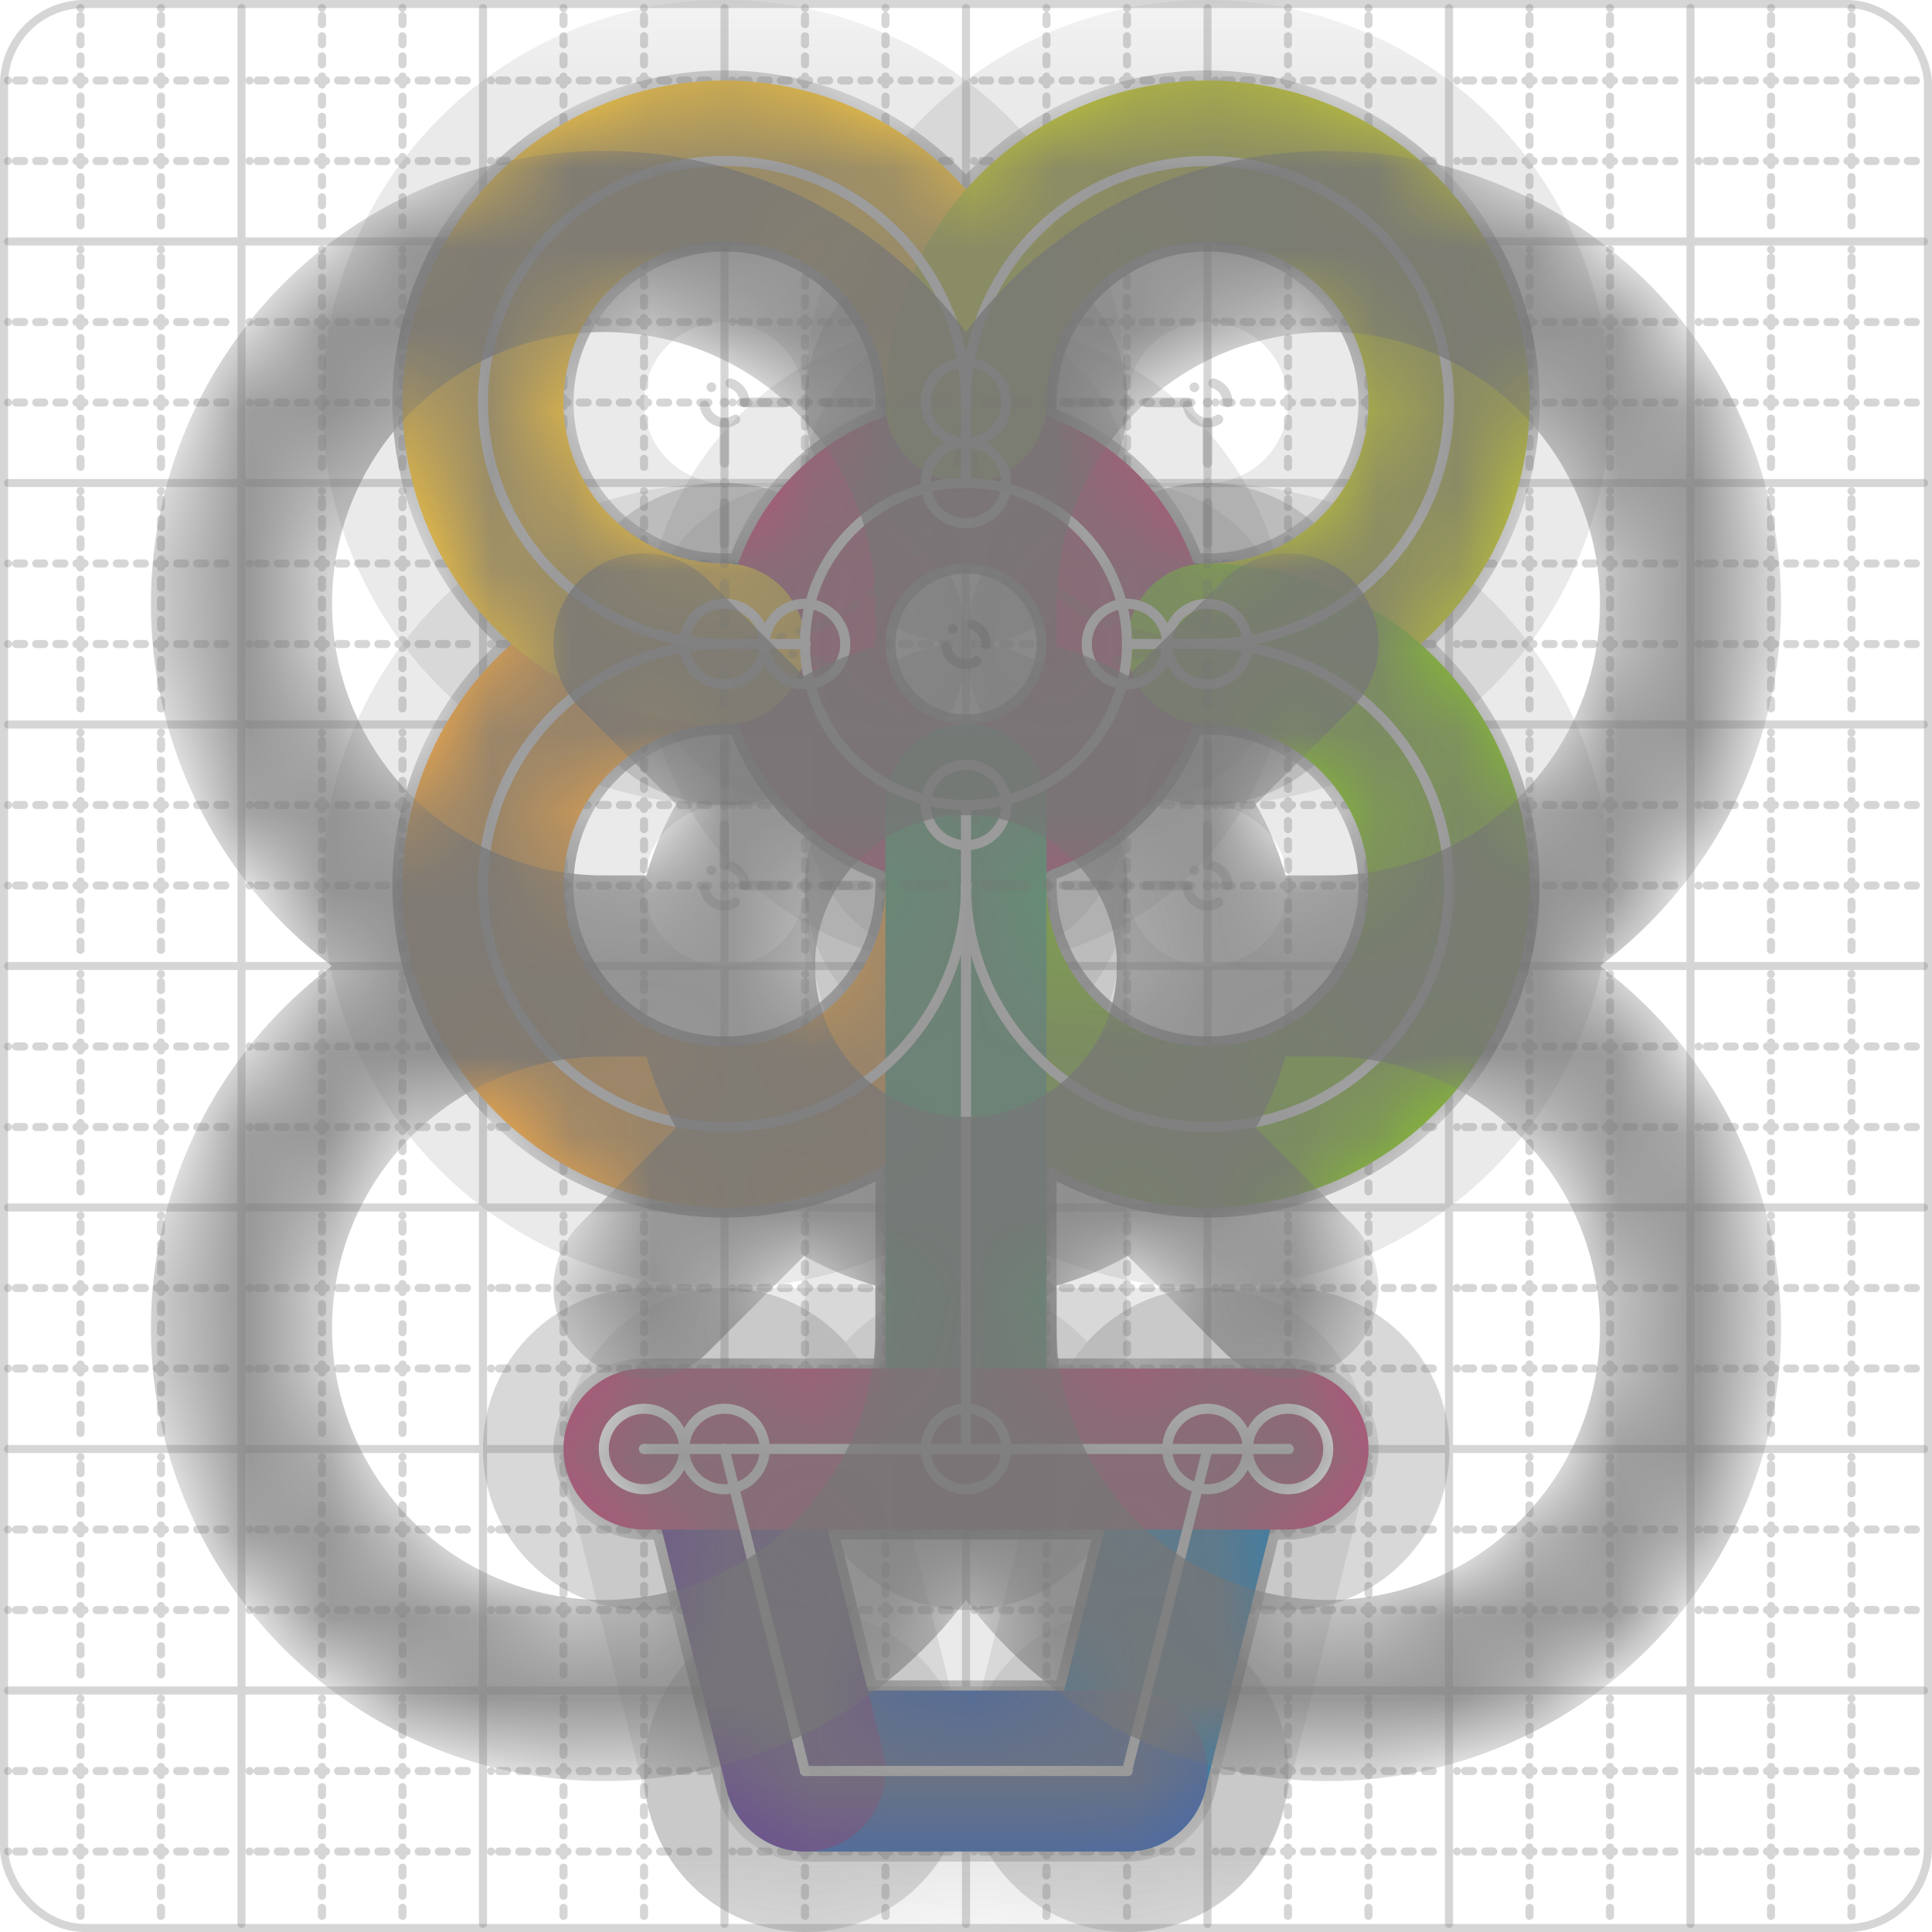 <svg xmlns="http://www.w3.org/2000/svg" width="24" height="24" viewBox="0 0 24 24" fill="none" stroke="currentColor" stroke-width="2" stroke-linecap="round" stroke-linejoin="round"><style>
  @media screen and (prefers-color-scheme: light) {
    .svg-preview-grid-rect { fill: none }
  }
  @media screen and (prefers-color-scheme: dark) {
    .svg-preview-grid-rect { fill: none }
    .svg
    .svg-preview-grid-group,
    .svg-preview-radii-group,
    .svg-preview-shadow-mask-group,
    .svg-preview-shadow-group {
      stroke: #fff;
    }
  }
</style><g class="svg-preview-grid-group" stroke-linecap="butt" stroke-width="0.1" stroke="#777" stroke-opacity="0.3"><rect class="svg-preview-grid-rect" width="23.9" height="23.9" x="0.05" y="0.05" rx="1" fill="#fff"></rect><path stroke-dasharray="0 0.1 0.1 0.15 0.1 0.15 0.1 0.15 0.1 0.15 0.1 0.15 0.1 0.15 0.1 0.15 0.1 0.15 0.1 0.15 0.1 0.15 0.1 0.15 0 0.15" stroke-width="0.1" d="M0.1 1h23.8M1 0.1v23.8M0.1 2h23.8M2 0.1v23.8M0.1 4h23.8M4 0.1v23.8M0.1 5h23.8M5 0.1v23.8M0.1 7h23.8M7 0.1v23.8M0.1 8h23.8M8 0.1v23.8M0.1 10h23.8M10 0.1v23.8M0.1 11h23.8M11 0.1v23.8M0.1 13h23.8M13 0.1v23.8M0.1 14h23.8M14 0.1v23.8M0.1 16h23.8M16 0.1v23.8M0.1 17h23.8M17 0.1v23.8M0.1 19h23.8M19 0.1v23.8M0.1 20h23.8M20 0.1v23.8M0.1 22h23.8M22 0.1v23.8M0.1 23h23.8M23 0.1v23.8"></path><path d="M0.1 3h23.8M3 0.1v23.8M0.1 6h23.8M6 0.1v23.8M0.1 9h23.8M9 0.1v23.8M0.1 12h23.8M12 0.1v23.8M0.1 15h23.8M15 0.1v23.8M0.1 18h23.8M18 0.1v23.8M0.1 21h23.8M21 0.1v23.8"></path></g><g class="svg-preview-shadow-mask-group" stroke-width="4" stroke="#777" stroke-opacity="0.15"><mask id="svg-preview-shadow-mask-0" maskUnits="userSpaceOnUse" stroke-opacity="1" stroke-width="4" stroke="#000"><rect x="0" y="0" width="24" height="24" fill="#fff" stroke="none" rx="1"></rect><path d="M9 8h.01M10 8h.01"></path></mask><mask id="svg-preview-shadow-mask-1" maskUnits="userSpaceOnUse" stroke-opacity="1" stroke-width="4" stroke="#000"><rect x="0" y="0" width="24" height="24" fill="#fff" stroke="none" rx="1"></rect><path d="M12 5h.01M12 6h.01"></path></mask><mask id="svg-preview-shadow-mask-2" maskUnits="userSpaceOnUse" stroke-opacity="1" stroke-width="4" stroke="#000"><rect x="0" y="0" width="24" height="24" fill="#fff" stroke="none" rx="1"></rect><path d="M15 8h.01M14 8h.01"></path></mask><mask id="svg-preview-shadow-mask-3" maskUnits="userSpaceOnUse" stroke-opacity="1" stroke-width="4" stroke="#000"><rect x="0" y="0" width="24" height="24" fill="#fff" stroke="none" rx="1"></rect><path d="M12 6h.01M14 8h.01M12 10h.01M10 8h.01"></path></mask><mask id="svg-preview-shadow-mask-4" maskUnits="userSpaceOnUse" stroke-opacity="1" stroke-width="4" stroke="#000"><rect x="0" y="0" width="24" height="24" fill="#fff" stroke="none" rx="1"></rect><path d="M12 11h.01M9 8h.01M12 5h.01M15 8h.01"></path></mask><mask id="svg-preview-shadow-mask-5" maskUnits="userSpaceOnUse" stroke-opacity="1" stroke-width="4" stroke="#000"><rect x="0" y="0" width="24" height="24" fill="#fff" stroke="none" rx="1"></rect><path d="M12 10h.01M12 18h.01"></path></mask><mask id="svg-preview-shadow-mask-6" maskUnits="userSpaceOnUse" stroke-opacity="1" stroke-width="4" stroke="#000"><rect x="0" y="0" width="24" height="24" fill="#fff" stroke="none" rx="1"></rect><path d="M15 18h.01M14 22h.01M10 22h.01M9 18h.01"></path></mask><mask id="svg-preview-shadow-mask-7" maskUnits="userSpaceOnUse" stroke-opacity="1" stroke-width="4" stroke="#000"><rect x="0" y="0" width="24" height="24" fill="#fff" stroke="none" rx="1"></rect><path d="M8 18h.01M16 18h.01"></path></mask></g><g class="svg-preview-shadow-group" stroke-width="4" stroke="#777" stroke-opacity="0.15"><path mask="url(#svg-preview-shadow-mask-0)" d="M 9 8 L 10 8"></path><path mask="url(#svg-preview-shadow-mask-1)" d="M 12 5 L 12 6"></path><path mask="url(#svg-preview-shadow-mask-2)" d="M 15 8 L 14 8"></path><path mask="url(#svg-preview-shadow-mask-3)" d="M 12 6 A2 2 0 0 1 14 8"></path><path mask="url(#svg-preview-shadow-mask-3)" d="M 14 8 A2 2 0 0 1 12 10"></path><path mask="url(#svg-preview-shadow-mask-3)" d="M 12 10 A2 2 0 0 1 10 8"></path><path mask="url(#svg-preview-shadow-mask-3)" d="M 10 8 A2 2 0 0 1 12 6"></path><path mask="url(#svg-preview-shadow-mask-4)" d="M 12 11 A3 3 0 1 1 9 8"></path><path mask="url(#svg-preview-shadow-mask-4)" d="M 9 8 A3 3 0 1 1 12 5"></path><path mask="url(#svg-preview-shadow-mask-4)" d="M 12 5 A3 3 0 1 1 15 8"></path><path mask="url(#svg-preview-shadow-mask-4)" d="M 15 8 A3 3 0 1 1 12 11"></path><path mask="url(#svg-preview-shadow-mask-5)" d="M 12 10 L 12 18"></path><path mask="url(#svg-preview-shadow-mask-6)" d="M 15 18 L 14 22"></path><path mask="url(#svg-preview-shadow-mask-6)" d="M 14 22 L 10 22"></path><path mask="url(#svg-preview-shadow-mask-6)" d="M 10 22 L 9 18"></path><path mask="url(#svg-preview-shadow-mask-7)" d="M 8 18 L 16 18"></path><path d="M9 8h.01M10 8h.01M12 5h.01M12 6h.01M15 8h.01M14 8h.01M12 10h.01M12 11h.01M12 18h.01M15 18h.01M14 22h.01M10 22h.01M9 18h.01M8 18h.01M16 18h.01"></path></g><g class="svg-preview-handles-group" stroke-width="0.12" stroke="#777" stroke-opacity="0.6"></g><g class="svg-preview-colored-path-group"><path d="M 9 8 L 10 8" stroke="#1982c4"></path><path d="M 12 5 L 12 6" stroke="#4267AC"></path><path d="M 15 8 L 14 8" stroke="#6a4c93"></path><path d="M 12 6 A2 2 0 0 1 14 8" stroke="#B55379"></path><path d="M 14 8 A2 2 0 0 1 12 10" stroke="#B55379"></path><path d="M 12 10 A2 2 0 0 1 10 8" stroke="#B55379"></path><path d="M 10 8 A2 2 0 0 1 12 6" stroke="#B55379"></path><path d="M 12 11 A3 3 0 1 1 9 8" stroke="#FFAE43"></path><path d="M 9 8 A3 3 0 1 1 12 5" stroke="#ffca3a"></path><path d="M 12 5 A3 3 0 1 1 15 8" stroke="#C5CA30"></path><path d="M 15 8 A3 3 0 1 1 12 11" stroke="#8ac926"></path><path d="M 12 10 L 12 18" stroke="#52A675"></path><path d="M 15 18 L 14 22" stroke="#1982c4"></path><path d="M 14 22 L 10 22" stroke="#4267AC"></path><path d="M 10 22 L 9 18" stroke="#6a4c93"></path><path d="M 8 18 L 16 18" stroke="#B55379"></path></g><g class="svg-preview-radii-group" stroke-width="0.12" stroke-dasharray="0 0.25 0.25" stroke="#777" stroke-opacity="0.3"><circle cy="8" cx="12" r="0.25" stroke-dasharray="0"></circle><circle cy="8" cx="12" r="2"></circle><circle cy="8" cx="12" r="0.25" stroke-dasharray="0"></circle><circle cy="8" cx="12" r="2"></circle><circle cy="8" cx="12" r="0.25" stroke-dasharray="0"></circle><circle cy="8" cx="12" r="2"></circle><circle cy="8" cx="12" r="0.25" stroke-dasharray="0"></circle><circle cy="8" cx="12" r="2"></circle><path d="M12 11 9 11 9 8"></path><circle cy="11" cx="9" r="0.25" stroke-dasharray="0"></circle><circle cy="11" cx="9" r="3"></circle><path d="M9 8 9 5 12 5"></path><circle cy="5" cx="9" r="0.25" stroke-dasharray="0"></circle><circle cy="5" cx="9" r="3"></circle><path d="M12 5 15 5 15 8"></path><circle cy="5" cx="15" r="0.25" stroke-dasharray="0"></circle><circle cy="5" cx="15" r="3"></circle><path d="M15 8 15 11 12 11"></path><circle cy="11" cx="15" r="0.25" stroke-dasharray="0"></circle><circle cy="11" cx="15" r="3"></circle></g><g class="svg-preview-control-path-marker-mask-group" stroke-width="1" stroke="#000"><mask id="svg-preview-control-path-marker-mask-0" maskUnits="userSpaceOnUse"><rect x="0" y="0" width="24" height="24" fill="#fff" stroke="none" rx="1"></rect><path d="M9 8h.01"></path><path d="M10 8h.01"></path></mask><mask id="svg-preview-control-path-marker-mask-1" maskUnits="userSpaceOnUse"><rect x="0" y="0" width="24" height="24" fill="#fff" stroke="none" rx="1"></rect><path d="M12 5h.01"></path><path d="M12 6h.01"></path></mask><mask id="svg-preview-control-path-marker-mask-2" maskUnits="userSpaceOnUse"><rect x="0" y="0" width="24" height="24" fill="#fff" stroke="none" rx="1"></rect><path d="M15 8h.01"></path><path d="M14 8h.01"></path></mask><mask id="svg-preview-control-path-marker-mask-7" maskUnits="userSpaceOnUse"><rect x="0" y="0" width="24" height="24" fill="#fff" stroke="none" rx="1"></rect><path d="M12 11h.01"></path><path d="M9 8h.01"></path></mask><mask id="svg-preview-control-path-marker-mask-8" maskUnits="userSpaceOnUse"><rect x="0" y="0" width="24" height="24" fill="#fff" stroke="none" rx="1"></rect><path d="M9 8h.01"></path><path d="M12 5h.01"></path></mask><mask id="svg-preview-control-path-marker-mask-9" maskUnits="userSpaceOnUse"><rect x="0" y="0" width="24" height="24" fill="#fff" stroke="none" rx="1"></rect><path d="M12 5h.01"></path><path d="M15 8h.01"></path></mask><mask id="svg-preview-control-path-marker-mask-10" maskUnits="userSpaceOnUse"><rect x="0" y="0" width="24" height="24" fill="#fff" stroke="none" rx="1"></rect><path d="M15 8h.01"></path><path d="M12 11h.01"></path></mask><mask id="svg-preview-control-path-marker-mask-11" maskUnits="userSpaceOnUse"><rect x="0" y="0" width="24" height="24" fill="#fff" stroke="none" rx="1"></rect><path d="M12 10h.01"></path><path d="M12 18h.01"></path></mask><mask id="svg-preview-control-path-marker-mask-12" maskUnits="userSpaceOnUse"><rect x="0" y="0" width="24" height="24" fill="#fff" stroke="none" rx="1"></rect><path d="M15 18h.01"></path><path d="M14 22h.01"></path></mask><mask id="svg-preview-control-path-marker-mask-13" maskUnits="userSpaceOnUse"><rect x="0" y="0" width="24" height="24" fill="#fff" stroke="none" rx="1"></rect><path d="M14 22h.01"></path><path d="M10 22h.01"></path></mask><mask id="svg-preview-control-path-marker-mask-14" maskUnits="userSpaceOnUse"><rect x="0" y="0" width="24" height="24" fill="#fff" stroke="none" rx="1"></rect><path d="M10 22h.01"></path><path d="M9 18h.01"></path></mask><mask id="svg-preview-control-path-marker-mask-15" maskUnits="userSpaceOnUse"><rect x="0" y="0" width="24" height="24" fill="#fff" stroke="none" rx="1"></rect><path d="M8 18h.01"></path><path d="M16 18h.01"></path></mask></g><g class="svg-preview-control-path-group" stroke="#fff" stroke-width="0.125"><path mask="url(#svg-preview-control-path-marker-mask-0)" d="M 9 8 L 10 8"></path><path mask="url(#svg-preview-control-path-marker-mask-1)" d="M 12 5 L 12 6"></path><path mask="url(#svg-preview-control-path-marker-mask-2)" d="M 15 8 L 14 8"></path><path d="M 12 6 A2 2 0 0 1 14 8"></path><path d="M 14 8 A2 2 0 0 1 12 10"></path><path d="M 12 10 A2 2 0 0 1 10 8"></path><path d="M 10 8 A2 2 0 0 1 12 6"></path><path mask="url(#svg-preview-control-path-marker-mask-7)" d="M 12 11 A3 3 0 1 1 9 8"></path><path mask="url(#svg-preview-control-path-marker-mask-8)" d="M 9 8 A3 3 0 1 1 12 5"></path><path mask="url(#svg-preview-control-path-marker-mask-9)" d="M 12 5 A3 3 0 1 1 15 8"></path><path mask="url(#svg-preview-control-path-marker-mask-10)" d="M 15 8 A3 3 0 1 1 12 11"></path><path mask="url(#svg-preview-control-path-marker-mask-11)" d="M 12 10 L 12 18"></path><path mask="url(#svg-preview-control-path-marker-mask-12)" d="M 15 18 L 14 22"></path><path mask="url(#svg-preview-control-path-marker-mask-13)" d="M 14 22 L 10 22"></path><path mask="url(#svg-preview-control-path-marker-mask-14)" d="M 10 22 L 9 18"></path><path mask="url(#svg-preview-control-path-marker-mask-15)" d="M 8 18 L 16 18"></path></g><g class="svg-preview-control-path-marker-group" stroke="#fff" stroke-width="0.125"><path d="M9 8h.01M10 8h.01M12 5h.01M12 6h.01M15 8h.01M14 8h.01M12 11h.01M9 8h.01M9 8h.01M12 5h.01M12 5h.01M15 8h.01M15 8h.01M12 11h.01M12 10h.01M12 18h.01M15 18h.01M14 22h.01M14 22h.01M10 22h.01M10 22h.01M9 18h.01M8 18h.01M16 18h.01"></path><circle cx="9" cy="8" r="0.5"></circle><circle cx="10" cy="8" r="0.5"></circle><circle cx="12" cy="5" r="0.5"></circle><circle cx="12" cy="6" r="0.5"></circle><circle cx="15" cy="8" r="0.5"></circle><circle cx="14" cy="8" r="0.5"></circle><circle cx="12" cy="10" r="0.5"></circle><circle cx="12" cy="18" r="0.5"></circle><circle cx="15" cy="18" r="0.5"></circle><circle cx="9" cy="18" r="0.5"></circle><circle cx="8" cy="18" r="0.5"></circle><circle cx="16" cy="18" r="0.5"></circle></g><g class="svg-preview-handles-group" stroke-width="0.12" stroke="#FFF" stroke-opacity="0.3"></g><defs xmlns="http://www.w3.org/2000/svg"><pattern id="pattern-:Rp:" width=".1" height=".1" patternUnits="userSpaceOnUse" patternTransform="rotate(45 50 50)"><line stroke="#777" stroke-width="0.1" y2="1"></line><line stroke="#777" stroke-width="0.1" y2="1"></line></pattern></defs><mask id="svg-preview-backdrop-mask-:Rp:" maskUnits="userSpaceOnUse"><g stroke="#fff"><circle cx="12" cy="12" r="3"></circle><path d="M12 16.5A4.5 4.5 0 1 1 7.5 12 4.5 4.5 0 1 1 12 7.5a4.5 4.5 0 1 1 4.5 4.5 4.5 4.5 0 1 1-4.5 4.5"></path><path d="M12 7.5V9"></path><path d="M7.5 12H9"></path><path d="M16.5 12H15"></path><path d="M12 16.5V15"></path><path d="m8 8 1.88 1.88"></path><path d="M14.12 9.88 16 8"></path><path d="m8 16 1.88-1.88"></path><path d="M14.12 14.12 16 16"></path></g><g>   <path d="M9 8h1" />   <path d="M12 5v1" />   <path d="M15 8h-1" />   <circle cx="12" cy="8" r="2" />   <path d="M12 11a3 3 0 1 1-3-3 3 3 0 1 1 3-3 3 3 0 1 1 3 3 3 3 0 1 1-3 3" />   <path d="M12 10v8" />   <path d="m15 18-1 4h-4l-1-4" />   <path d="M8 18h8" />  </g></mask><mask id="svg-preview-backdrop-mask-outline-:Rp:" maskUnits="userSpaceOnUse"><rect x="0" y="0" width="24" height="24" fill="#fff" stroke="none"></rect><g stroke-width="1.75"><circle cx="12" cy="12" r="3"></circle><path d="M12 16.5A4.5 4.5 0 1 1 7.5 12 4.5 4.5 0 1 1 12 7.5a4.5 4.5 0 1 1 4.5 4.5 4.5 4.5 0 1 1-4.5 4.5"></path><path d="M12 7.5V9"></path><path d="M7.5 12H9"></path><path d="M16.5 12H15"></path><path d="M12 16.5V15"></path><path d="m8 8 1.88 1.88"></path><path d="M14.12 9.88 16 8"></path><path d="m8 16 1.88-1.88"></path><path d="M14.12 14.12 16 16"></path></g></mask><g mask="url(#svg-preview-backdrop-mask-:Rp:)"><rect x="0" y="0" width="24" height="24" opacity="0.5" fill="url(#pattern-:Rp:)" stroke="none"></rect><g stroke="#777" stroke-width="2.25" opacity="0.75">   <path d="M9 8h1" />   <path d="M12 5v1" />   <path d="M15 8h-1" />   <circle cx="12" cy="8" r="2" />   <path d="M12 11a3 3 0 1 1-3-3 3 3 0 1 1 3-3 3 3 0 1 1 3 3 3 3 0 1 1-3 3" />   <path d="M12 10v8" />   <path d="m15 18-1 4h-4l-1-4" />   <path d="M8 18h8" />  </g><g stroke="#777" stroke-width="2.25" opacity="0.75" mask="url(#svg-preview-backdrop-mask-outline-:Rp:)"><circle cx="12" cy="12" r="3"></circle><path d="M12 16.5A4.5 4.5 0 1 1 7.5 12 4.5 4.5 0 1 1 12 7.5a4.5 4.5 0 1 1 4.5 4.5 4.5 4.5 0 1 1-4.5 4.5"></path><path d="M12 7.5V9"></path><path d="M7.5 12H9"></path><path d="M16.5 12H15"></path><path d="M12 16.5V15"></path><path d="m8 8 1.88 1.88"></path><path d="M14.12 9.88 16 8"></path><path d="m8 16 1.88-1.88"></path><path d="M14.12 14.12 16 16"></path></g></g></svg>